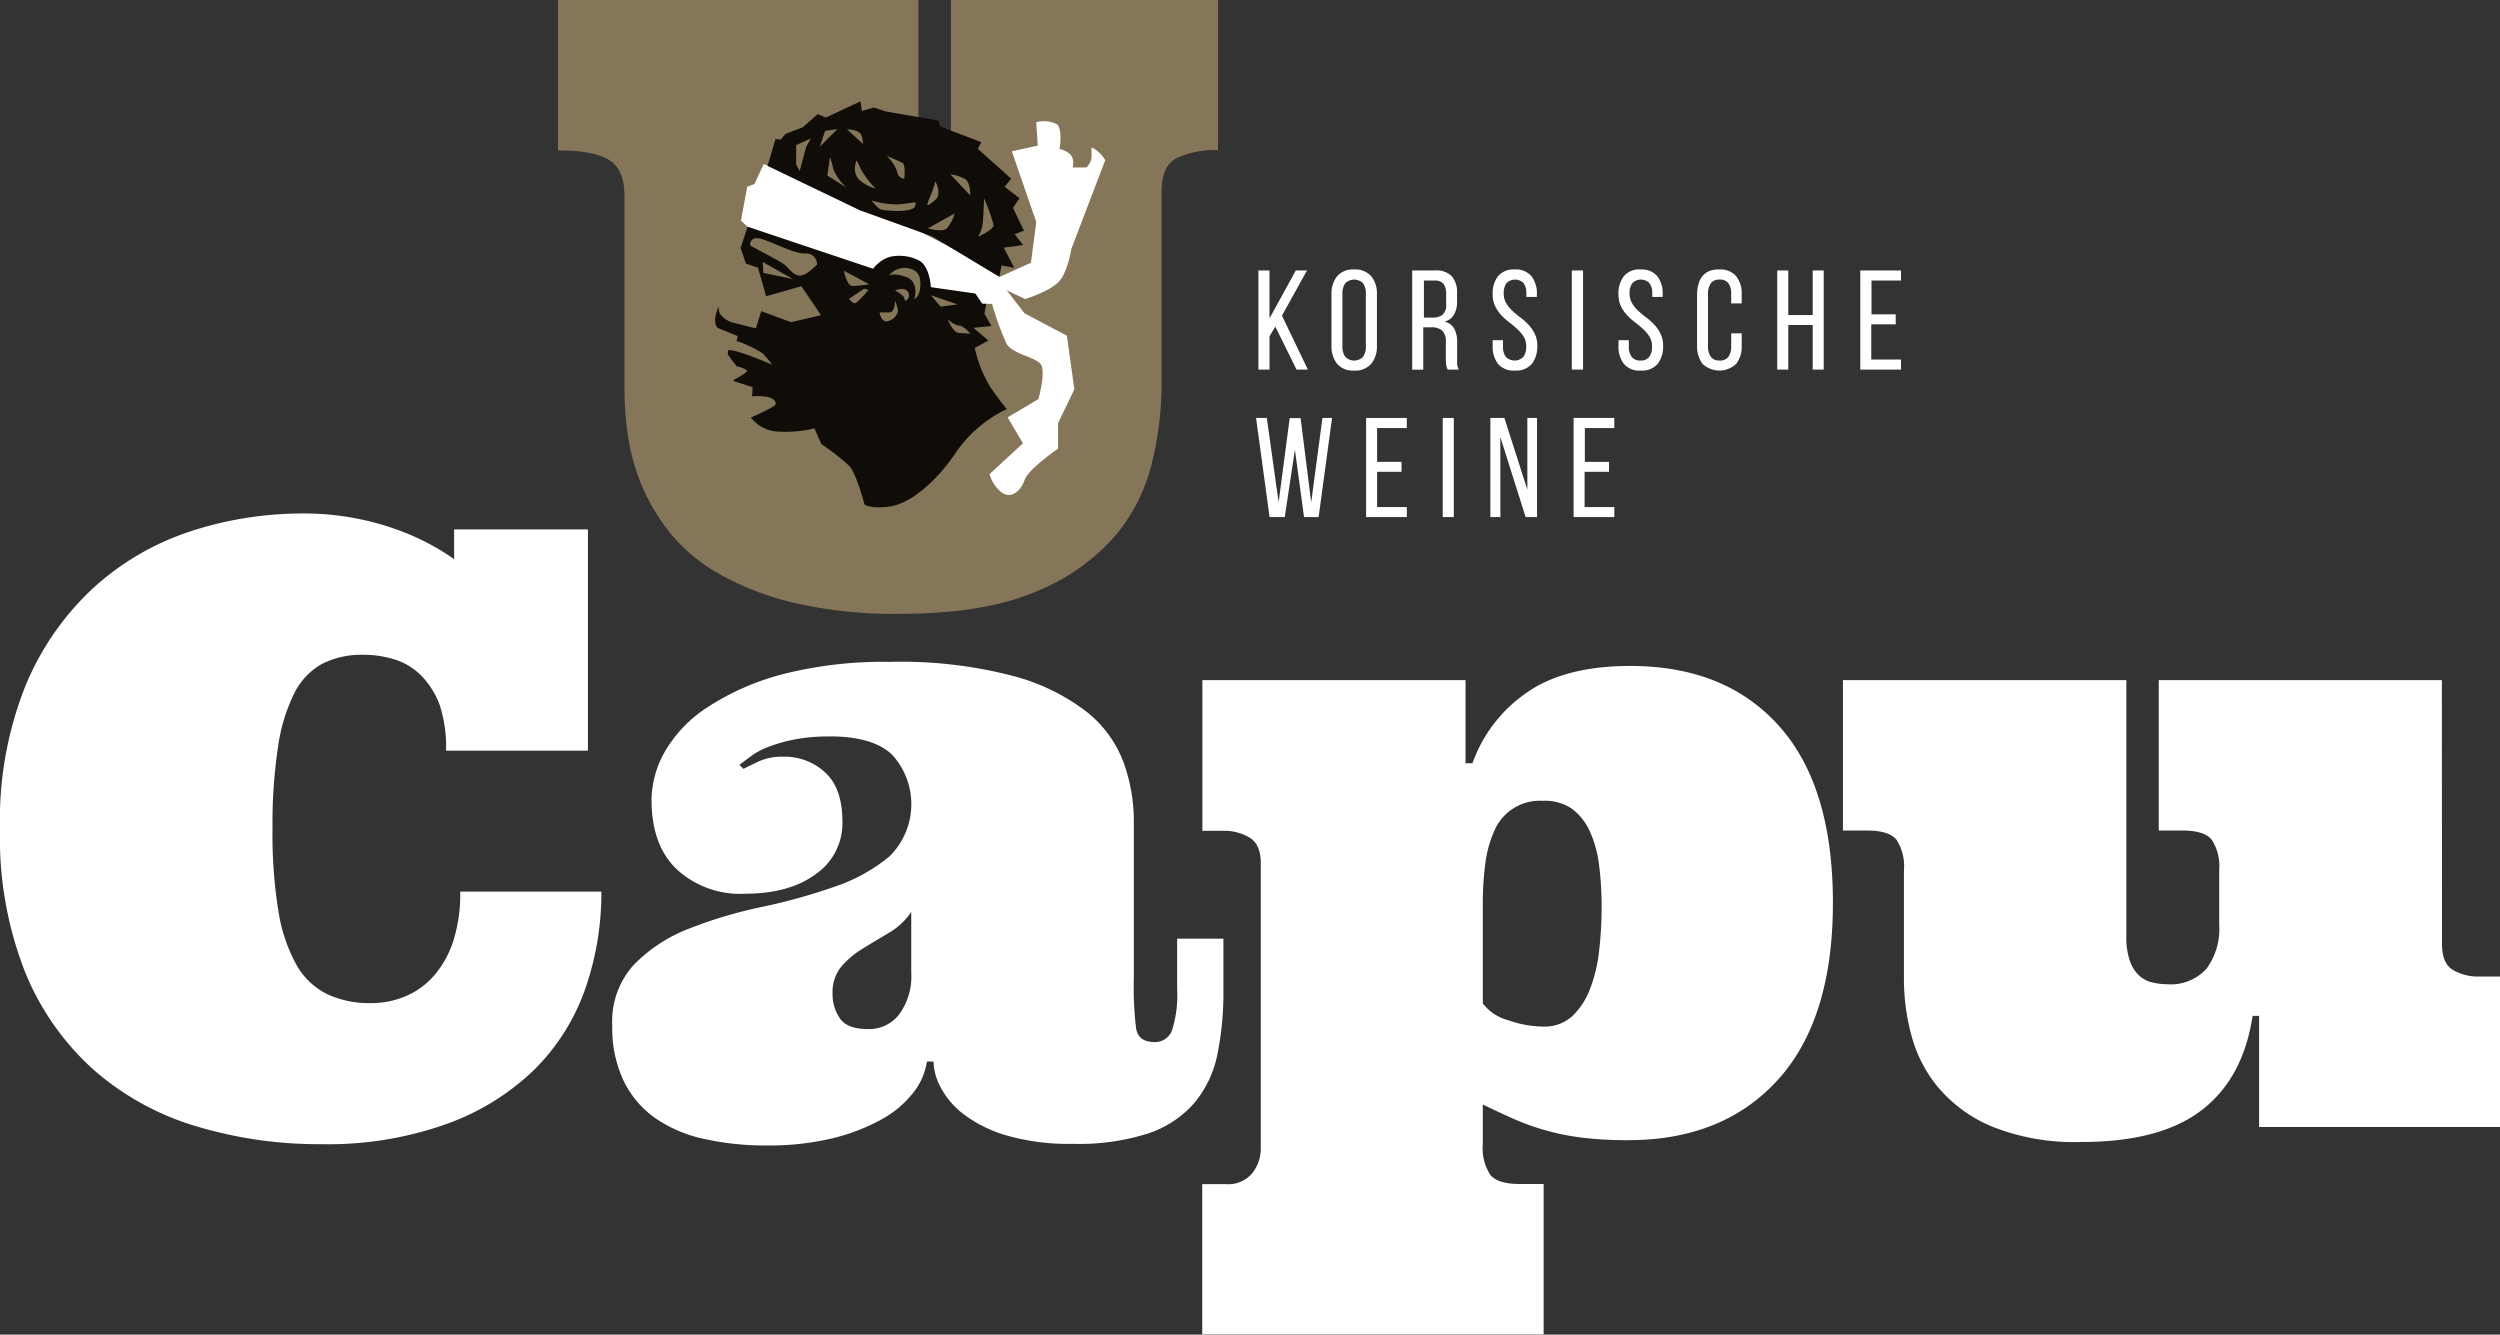 <svg xmlns="http://www.w3.org/2000/svg" viewBox="0 0 306.97 163.87">
  <rect x="0" y="0" width="306.97" height="163.87" fill="#333333" stroke="none"/>
  <defs>
    <style>
      .cls-1 {
        fill: #fff;
      }

      .cls-2 {
        fill: #857659;
      }

      .cls-3 {
        fill: #100c08;
      }
    </style>
  </defs>
  <title>LOGO</title>
  <g id="Ebene_2" data-name="Ebene 2">
    <g id="Ebene_1-2" data-name="Ebene 1">
      <g>
        <path class="cls-1" d="M37.24,63.05a33.53,33.53,0,0,1,11.55,2,29.18,29.18,0,0,1,4.14,1.85,27.47,27.47,0,0,1,2.83,1.76V65H72.19V92.17H54.77A16.5,16.5,0,0,0,54,86.6,10.07,10.07,0,0,0,51.76,83a7.9,7.9,0,0,0-3.22-2,12.72,12.72,0,0,0-4-.6,10.61,10.61,0,0,0-5,1.12,8.43,8.43,0,0,0-3.41,3.61,21.85,21.85,0,0,0-2,6.63,63.57,63.57,0,0,0-.67,10,59,59,0,0,0,.72,10.08,20,20,0,0,0,2.19,6.58,8.91,8.91,0,0,0,3.76,3.63,12.32,12.32,0,0,0,5.48,1.12,10.71,10.71,0,0,0,4.13-.82,9.56,9.56,0,0,0,3.51-2.51,12.17,12.17,0,0,0,2.39-4.24,19,19,0,0,0,.87-6.12H73.84a35.76,35.76,0,0,1-2,12,26.15,26.15,0,0,1-6.23,9.86A30.14,30.14,0,0,1,54.87,138a43.42,43.42,0,0,1-15.49,2.49,52.18,52.18,0,0,1-15.26-2.19,33.67,33.67,0,0,1-12.54-6.87,32.56,32.56,0,0,1-8.47-12A45.16,45.16,0,0,1,0,101.78,44.48,44.48,0,0,1,3.16,84.13a34,34,0,0,1,8.37-12A32.8,32.8,0,0,1,23.4,65.24a44.1,44.1,0,0,1,13.84-2.19"/>
        <path class="cls-1" d="M101.89,90.43a21.84,21.84,0,0,0-4.35.37,19.52,19.52,0,0,0-3.12.88,9.08,9.08,0,0,0-2.14,1.12l-1.49,1.11.5.5c.63-.33,1.32-.66,2.06-1a7.17,7.17,0,0,1,2.87-.5,7.36,7.36,0,0,1,5.08,1.92c1.42,1.28,2.14,3.31,2.14,6.1a7.58,7.58,0,0,1-3.26,6.39c-2.18,1.62-5.09,2.42-8.74,2.42a11.46,11.46,0,0,1-8.34-3C81,104.73,80,101.88,80,98.2a12.22,12.22,0,0,1,1.69-6,16.17,16.17,0,0,1,5.25-5.4A31.4,31.4,0,0,1,96,82.81a50.08,50.08,0,0,1,13.27-1.54A54.56,54.56,0,0,1,124.4,83a25.4,25.4,0,0,1,9.13,4.48A14.33,14.33,0,0,1,138,93.72a21.17,21.17,0,0,1,1.22,7v19.47a41,41,0,0,0,.29,6.14q.3,1.62,2.25,1.62a2.2,2.2,0,0,0,2.16-1.47,14.2,14.2,0,0,0,.62-5v-6.22h5.68v6.32a37.72,37.72,0,0,1-.75,7.94,13.34,13.34,0,0,1-2.84,5.93,12.9,12.9,0,0,1-5.67,3.73,27.79,27.79,0,0,1-9.16,1.27,27.58,27.58,0,0,1-8.34-1.07,16.24,16.24,0,0,1-5.26-2.66,10.08,10.08,0,0,1-2.76-3.32,7.16,7.16,0,0,1-.82-3.06h-.8a8.22,8.22,0,0,1-1.72,3.88,12.74,12.74,0,0,1-3.93,3.27,24.24,24.24,0,0,1-6,2.29,33.36,33.36,0,0,1-8,.87,34.56,34.56,0,0,1-7.79-.82,16.66,16.66,0,0,1-6-2.59,12,12,0,0,1-3.83-4.58,15.09,15.09,0,0,1-1.37-6.7,10.31,10.31,0,0,1,2.69-7.54A18.93,18.93,0,0,1,84.67,114a55,55,0,0,1,8.88-2.64,70.78,70.78,0,0,0,8.89-2.47,21.13,21.13,0,0,0,6.77-3.73,9,9,0,0,0,.35-12.47q-2.34-2.27-7.67-2.27m10,21.56a8.48,8.48,0,0,1-2.74,2.56c-1.09.65-2.15,1.28-3.16,1.9a11.25,11.25,0,0,0-2.64,2.19,4.94,4.94,0,0,0-1.12,3.41,5.14,5.14,0,0,0,.9,3c.59.88,1.76,1.32,3.48,1.32a4.68,4.68,0,0,0,3.81-1.82,7.9,7.9,0,0,0,1.47-5.1Z"/>
        <path class="cls-1" d="M199.85,140a45.57,45.57,0,0,1-5.68-.32,30.11,30.11,0,0,1-4.53-.93,28.69,28.69,0,0,1-3.88-1.41c-1.23-.55-2.46-1.12-3.69-1.72v4.88a6,6,0,0,0,.92,3.76c.62.75,1.82,1.12,3.61,1.12h2.94v18.47H147.62V145.4h3a3.8,3.8,0,0,0,3.12-1.32,4.89,4.89,0,0,0,1.07-3.16V106c0-1.57-.47-2.62-1.4-3.17a6.12,6.12,0,0,0-3.13-.82h-2.64V83.51h32.31V93.72h.85a17.68,17.68,0,0,1,6.52-8.57q4.68-3.37,12.84-3.38,11.7,0,18.3,7.39t6.6,21.68q0,14.3-6.75,21.74T199.85,140m-3.19-28.68a40.48,40.48,0,0,0-.3-5,14.27,14.27,0,0,0-1.12-4.18,7.18,7.18,0,0,0-2.19-2.81,5.9,5.9,0,0,0-3.61-1,6.06,6.06,0,0,0-5.93,3.63,14.1,14.1,0,0,0-1.12,4,37.3,37.3,0,0,0-.32,5v12.25a5.82,5.82,0,0,0,3.14,2.07,13.38,13.38,0,0,0,4.23.77,5.08,5.08,0,0,0,3.61-1.27,9.08,9.08,0,0,0,2.19-3.36,18.64,18.64,0,0,0,1.12-4.73,47.21,47.21,0,0,0,.3-5.33"/>
        <path class="cls-1" d="M299.85,115.92c0,1.6.45,2.66,1.36,3.19a6.14,6.14,0,0,0,3.12.8H307v18.47H277.39V124.74h-.8c-.76,5.07-2.83,8.93-6.22,11.55s-8.31,3.93-14.79,3.93a27.15,27.15,0,0,1-11.1-1.94,17.42,17.42,0,0,1-6.62-4.91,16.89,16.89,0,0,1-3.21-6.42,26.65,26.65,0,0,1-.87-6.5V106.86a6,6,0,0,0-.92-3.76c-.62-.74-1.81-1.12-3.57-1.12h-3V83.51h34.8v31.42a8.86,8.86,0,0,0,.45,3.11,4.36,4.36,0,0,0,1.17,1.79,3.59,3.59,0,0,0,1.64.82,7.78,7.78,0,0,0,1.72.2,5.93,5.93,0,0,0,4.85-1.89,8.18,8.18,0,0,0,1.57-5.38v-6.72a6,6,0,0,0-.92-3.76c-.62-.74-1.8-1.12-3.56-1.12h-2.94V83.51h34.76Z"/>
        <path class="cls-1" d="M156.59,40.1l-.71,1.2v4.08h-1.36V33.21h1.36v5.88l3.23-5.88h1.37l-3.07,5.55,3.18,6.62H159.2Z"/>
        <path class="cls-1" d="M163.49,36.15a3.36,3.36,0,0,1,.69-2.23,2.55,2.55,0,0,1,2.09-.83,2.58,2.58,0,0,1,2.1.83,3.31,3.31,0,0,1,.7,2.23v6.29a3.35,3.35,0,0,1-.7,2.23,2.58,2.58,0,0,1-2.1.83,2.55,2.55,0,0,1-2.09-.83,3.4,3.4,0,0,1-.69-2.23Zm1.34,6.36a2.14,2.14,0,0,0,.35,1.3,1.53,1.53,0,0,0,2.19,0,2.14,2.14,0,0,0,.34-1.3V36.08a2.11,2.11,0,0,0-.34-1.29,1.53,1.53,0,0,0-2.19,0,2.11,2.11,0,0,0-.35,1.29Z"/>
        <g>
          <path class="cls-1" d="M176.2,33.21a2.62,2.62,0,0,1,2.07.72,3,3,0,0,1,.64,2.06v1a3.15,3.15,0,0,1-.37,1.63,1.88,1.88,0,0,1-1.15.87,1.88,1.88,0,0,1,1.19.89,3.54,3.54,0,0,1,.34,1.65v1.89c0,.27,0,.52,0,.77a1.64,1.64,0,0,0,.21.69h-1.38a2.44,2.44,0,0,1-.17-.56,6.76,6.76,0,0,1-.05-.92V42a1.81,1.81,0,0,0-.46-1.42,2,2,0,0,0-1.31-.39h-1v5.2h-1.36V33.21ZM175.85,39a2.06,2.06,0,0,0,1.27-.34,1.6,1.6,0,0,0,.45-1.33V36.12a2.09,2.09,0,0,0-.32-1.26,1.33,1.33,0,0,0-1.09-.41h-1.32V39Z"/>
          <path class="cls-1" d="M186,33.09a2.47,2.47,0,0,1,2.05.83,3.44,3.44,0,0,1,.66,2.21v.33h-1.29v-.4a2.14,2.14,0,0,0-.33-1.28,1.47,1.47,0,0,0-2.12,0,2.11,2.11,0,0,0-.33,1.27,2.19,2.19,0,0,0,.31,1.18,4.38,4.38,0,0,0,.75.93c.3.28.63.56,1,.83a7.73,7.73,0,0,1,1,.9,4.46,4.46,0,0,1,.75,1.1,3.19,3.19,0,0,1,.31,1.47,3.46,3.46,0,0,1-.67,2.22,2.52,2.52,0,0,1-2.08.82,2.49,2.49,0,0,1-2.07-.82,3.45,3.45,0,0,1-.66-2.22v-.69h1.27v.76a2.09,2.09,0,0,0,.35,1.29,1.51,1.51,0,0,0,2.15,0,2,2,0,0,0,.35-1.29,2.21,2.21,0,0,0-.3-1.17,4.71,4.71,0,0,0-.76-.92,11.48,11.48,0,0,0-1-.84,9.15,9.15,0,0,1-1-.89,4.71,4.71,0,0,1-.75-1.11,3.32,3.32,0,0,1-.31-1.47,3.43,3.43,0,0,1,.66-2.22A2.47,2.47,0,0,1,186,33.09Z"/>
        </g>
        <g>
          <path class="cls-1" d="M194.38,33.21V45.38H193V33.21Z"/>
          <path class="cls-1" d="M201.45,33.09a2.47,2.47,0,0,1,2.05.83,3.44,3.44,0,0,1,.66,2.21v.33h-1.28v-.4a2.07,2.07,0,0,0-.34-1.28,1.47,1.47,0,0,0-2.12,0,2.11,2.11,0,0,0-.33,1.27,2.28,2.28,0,0,0,.31,1.18,4.38,4.38,0,0,0,.75.93c.31.28.63.56,1,.83a8.37,8.37,0,0,1,1,.9,4.46,4.46,0,0,1,.75,1.1,3.19,3.19,0,0,1,.31,1.47,3.4,3.4,0,0,1-.67,2.22,2.52,2.52,0,0,1-2.08.82,2.49,2.49,0,0,1-2.07-.82,3.45,3.45,0,0,1-.66-2.22v-.69H200v.76a2.09,2.09,0,0,0,.35,1.29,1.27,1.27,0,0,0,1.08.45,1.3,1.3,0,0,0,1.08-.45,2.09,2.09,0,0,0,.34-1.29,2.21,2.21,0,0,0-.3-1.17,4.38,4.38,0,0,0-.76-.92,11.48,11.48,0,0,0-1-.84,8.19,8.19,0,0,1-1-.89,4.46,4.46,0,0,1-.76-1.11,3.32,3.32,0,0,1-.3-1.47,3.43,3.43,0,0,1,.66-2.22A2.43,2.43,0,0,1,201.45,33.09Z"/>
          <path class="cls-1" d="M211.11,33.09a2.5,2.5,0,0,1,2.08.84,3.4,3.4,0,0,1,.67,2.22v1.1h-1.29V36.08a2.11,2.11,0,0,0-.34-1.29,1.23,1.23,0,0,0-1.08-.46,1.25,1.25,0,0,0-1.08.46,2.11,2.11,0,0,0-.35,1.29v6.43a2.14,2.14,0,0,0,.35,1.3,1.28,1.28,0,0,0,1.08.46,1.25,1.25,0,0,0,1.08-.46,2.14,2.14,0,0,0,.34-1.3V40.93h1.29v1.51a3.45,3.45,0,0,1-.67,2.23,3,3,0,0,1-4.14,0,3.51,3.51,0,0,1-.67-2.23V36.15a4.52,4.52,0,0,1,.17-1.26,2.58,2.58,0,0,1,.5-1,2.17,2.17,0,0,1,.86-.62A3,3,0,0,1,211.11,33.09Z"/>
          <path class="cls-1" d="M219.58,39.91v5.47h-1.36V33.21h1.36v5.48h3V33.21h1.35V45.38h-1.35V39.91Z"/>
          <path class="cls-1" d="M232.77,38.6v1.22h-3v4.33h3.65v1.23h-5V33.21h5v1.24H229.8V38.6Z"/>
        </g>
        <path class="cls-1" d="M157.75,63.49h-1.86l-1.66-12.17h1.32L157,61.68l1.36-10.34h1.34L161,61.7l1.38-10.38h1.18l-1.65,12.17h-1.79L159,55.23Z"/>
        <g>
          <path class="cls-1" d="M172.09,56.71v1.22h-3v4.33h3.65v1.23h-5V51.32h5v1.24h-3.65v4.15Z"/>
          <path class="cls-1" d="M178.51,51.32V63.49h-1.36V51.32Z"/>
          <path class="cls-1" d="M184.23,63.49H183V51.32h1.72l2.82,8.8v-8.8h1.19V63.49h-1.4l-3.11-9.84Z"/>
          <path class="cls-1" d="M197.57,56.71v1.22h-3v4.33h3.65v1.23h-5V51.32h5v1.24H194.6v4.15Z"/>
        </g>
        <g>
          <path class="cls-2" d="M116.76,0V18.47h-4V0H68.52V18.47q4.38,0,6.27,1.17t1.89,4.46V48a40.73,40.73,0,0,0,.4,5.36,25.84,25.84,0,0,0,1.62,6,24.17,24.17,0,0,0,3.46,5.93,21.09,21.09,0,0,0,6,5.1A34.71,34.71,0,0,0,97.42,74a54.23,54.23,0,0,0,13,1.37q10.41,0,16.73-2.71a25.57,25.57,0,0,0,9.74-6.82,22,22,0,0,0,4.57-9.07,41.43,41.43,0,0,0,1.17-9.53V23.5c0-2.06.6-3.41,1.8-4.06a10.9,10.9,0,0,1,5.13-1V0Z"/>
          <polygon class="cls-1" points="94.3 20.35 93.77 20.15 92.64 22.59 91.75 22.93 90.98 27.09 92.06 28.09 108.08 33.62 112.63 32.04 113.47 35.48 117.58 36.91 122.44 35.07 122.81 33.45 106.06 24.94 99.84 22.42 94.3 20.35"/>
          <path class="cls-1" d="M122.17,34.26l4.42-2,.65-5-3-8.68,3.18-.7L127.24,15a3.7,3.7,0,0,1,2.48.22c.81.49.38,3.08.38,3.08a2.68,2.68,0,0,1,1.29.64c.6.54.32,1.62.32,1.62h1.68a1.9,1.9,0,0,0,.64-1.46v-1a3.81,3.81,0,0,1,1.68,1.57l-4.16,10.89s-.43,2.81-1.51,4-4.15,2.16-4.15,2.16l-3.45-1.62Z"/>
          <path class="cls-1" d="M123,34.86l2.8,3.61L131,41.22l.92,6.58-2,4.15v3.13s-3.66,2.54-4.1,3.83-1.56,2.37-2.74,1.62a4.24,4.24,0,0,1-1.57-2.32l4.1-3.78-1.89-3.18L127.51,49s1-3.56.21-4.37-3.34-1.19-4.1-2.37a32.85,32.85,0,0,1-1.88-5.23Z"/>
          <path class="cls-3" d="M119.69,42.73l1.67-.92-1.83-1.56,2.21-.22-.87-1.51.43-2.26-7-1s-.12-2.7-1.57-3.33a5.3,5.3,0,0,0-3.52-.38,4.14,4.14,0,0,0-2,1.45L91.8,27.84l-.86,2.59.65,1.94,0,0,1.48.5,1,3.51,4.33-1.24,2.41,3.56-3.67.86-3.67-1.35-.66,2.11-3-.76s-1.91-.65-1.5-2A4.41,4.41,0,0,0,87.82,39c-.07,1.25.42,1.31.42,1.31l2.32.95a1.41,1.41,0,0,1-.17.67l.06-.06a13.9,13.9,0,0,1,3.21,1.53,16,16,0,0,1,1.15,1.37s-2.75-1.17-4.13-1.55a4.45,4.45,0,0,0-1.24-.24,1.11,1.11,0,0,0-.06.55,13.66,13.66,0,0,0,1,1.34s0,0,0,.07c.5.13,1.52.44,1.33.69a7.73,7.73,0,0,1-1.62,1l0,.16,2.32.75-.06,1.13a7.09,7.09,0,0,1,1.84.06c.86.16,1.35.75.86,1.13a25.47,25.47,0,0,1-2.85,1.4A4.43,4.43,0,0,0,95.69,53,15.34,15.34,0,0,0,100,52.6l.86,1.94a26.1,26.1,0,0,1,3.45,2.7c.87,1,1.84,4.69,1.84,4.69s.65.59,3.07.27,5.61-2.86,8.15-6.63a15.69,15.69,0,0,1,6.26-5.34s-.71-.81-2-2.65a15.67,15.67,0,0,1-1.94-4.85M93.74,33.51l-.1-1.35,3.72,2.1Zm4.37.32c-.91-.11-1.29-1.08-2.1-1.56s-3.88-2.11-3.88-2.11a.76.76,0,0,1,.86-.91c1,0,4.26,1.88,5.82,1.88a1.33,1.33,0,0,1,1.51,1.35S99,33.94,98.11,33.83m6.85,3.4c-.32,0-.7-.54-.7-.54l1.84-1.24.53.16s-1.34,1.62-1.67,1.62m-.27-2.11c-.7,0-1.08-1.88-1.08-1.88l3.13,1.67a18.58,18.58,0,0,1-2,.21M109,39.44c-.81.21-1-1.08-1-1.08h1.19c.75,0,.7-1.46.7-1.46a5.56,5.56,0,0,1,.38,1.29,1.68,1.68,0,0,1-1.3,1.25m2.1-2.7c0-.49-1.18-1.08-1.18-1.08s1.24-.49,1.62.21-.44,1.35-.44.87m1.2,0s.67-2.12-1-2.73c-1.49-.53-2.1-.2-2.1-.2a2.47,2.47,0,0,1,2.27-.89c.94.19,1.57.56,1.57,2s-.71,1.8-.71,1.8m2-.47,3.29,1.13-2.1.27Zm3.29,4.58c-.54-.05-1.24-1.62-1.24-1.62s.87.76,1.4.76,1.41,1,1.41,1-1-.05-1.57-.11"/>
          <path class="cls-3" d="M124.59,28.76l1.14-.43-1.35-2.81.81-1.18-1.83-1.4.8-1-4.1-3.67.44-.81-5.07-1.94-.17-.71-6.52-1.13-1.46-.48-1.45.43-.17-1.19-4.26,2-1-.43-1.83,1.62-2.11.81-.59.7-.65-.06-.38,1.29-.59,2,11.33,5.45L114.4,29l8.32,5,.25-1.41,1.57.3-1.29-2.48,2.37-.32ZM99,18l-.81,3-.43-.81V17.81L99.57,17Zm11.81,2c.43.21.22,1.94.22,1.94a.94.94,0,0,1-.87-.86,5,5,0,0,0-1.29-1.95s1.51.65,1.94.87m-9.49-3.94,1.51-.21-2.16,2.15Zm.27,5.5.32-2.32s.22.65.43,1.57a6.71,6.71,0,0,0,1.57,2.21Zm4.1-5.17a3.36,3.36,0,0,1,.27,1.29L104,15.87s1.41.06,1.68.6m-.38,5.39a2.28,2.28,0,0,1-.11-2.16s.16.27.54,1.13a11.85,11.85,0,0,0,1.78,2.32,4.56,4.56,0,0,1-2.21-1.29m5.88,4a12.3,12.3,0,0,1-2.91-.11c-.38,0-1.24-1.13-1.24-1.13a11.22,11.22,0,0,0,3.18.48c1.19-.1,2.16-.27,2.16-.27s.43.87-1.19,1m2.91-1.4a14.35,14.35,0,0,0,.76-2.16s.86,1.51,0,2.26-1.24,1-.76-.1m2.11,3.66c-.6.44-2.27-.05-2.27-.05l3.29-1.83a4.67,4.67,0,0,1-1,1.88m2.91-4.1-2.43-2.58a4.75,4.75,0,0,1,1.89.64c.59.49.54,1.94.54,1.94m1,5a3.94,3.94,0,0,0,.54-1.62c.11-1,.16-3,.16-3A19.82,19.82,0,0,1,122,27.63c0,.59-1.84,1.4-1.84,1.4"/>
          <polygon class="cls-1" points="120.6 37.28 122.6 37.34 123.46 34.32 118.13 33.61 120.6 37.28"/>
        </g>
      </g>
    </g>
  </g>
</svg>
